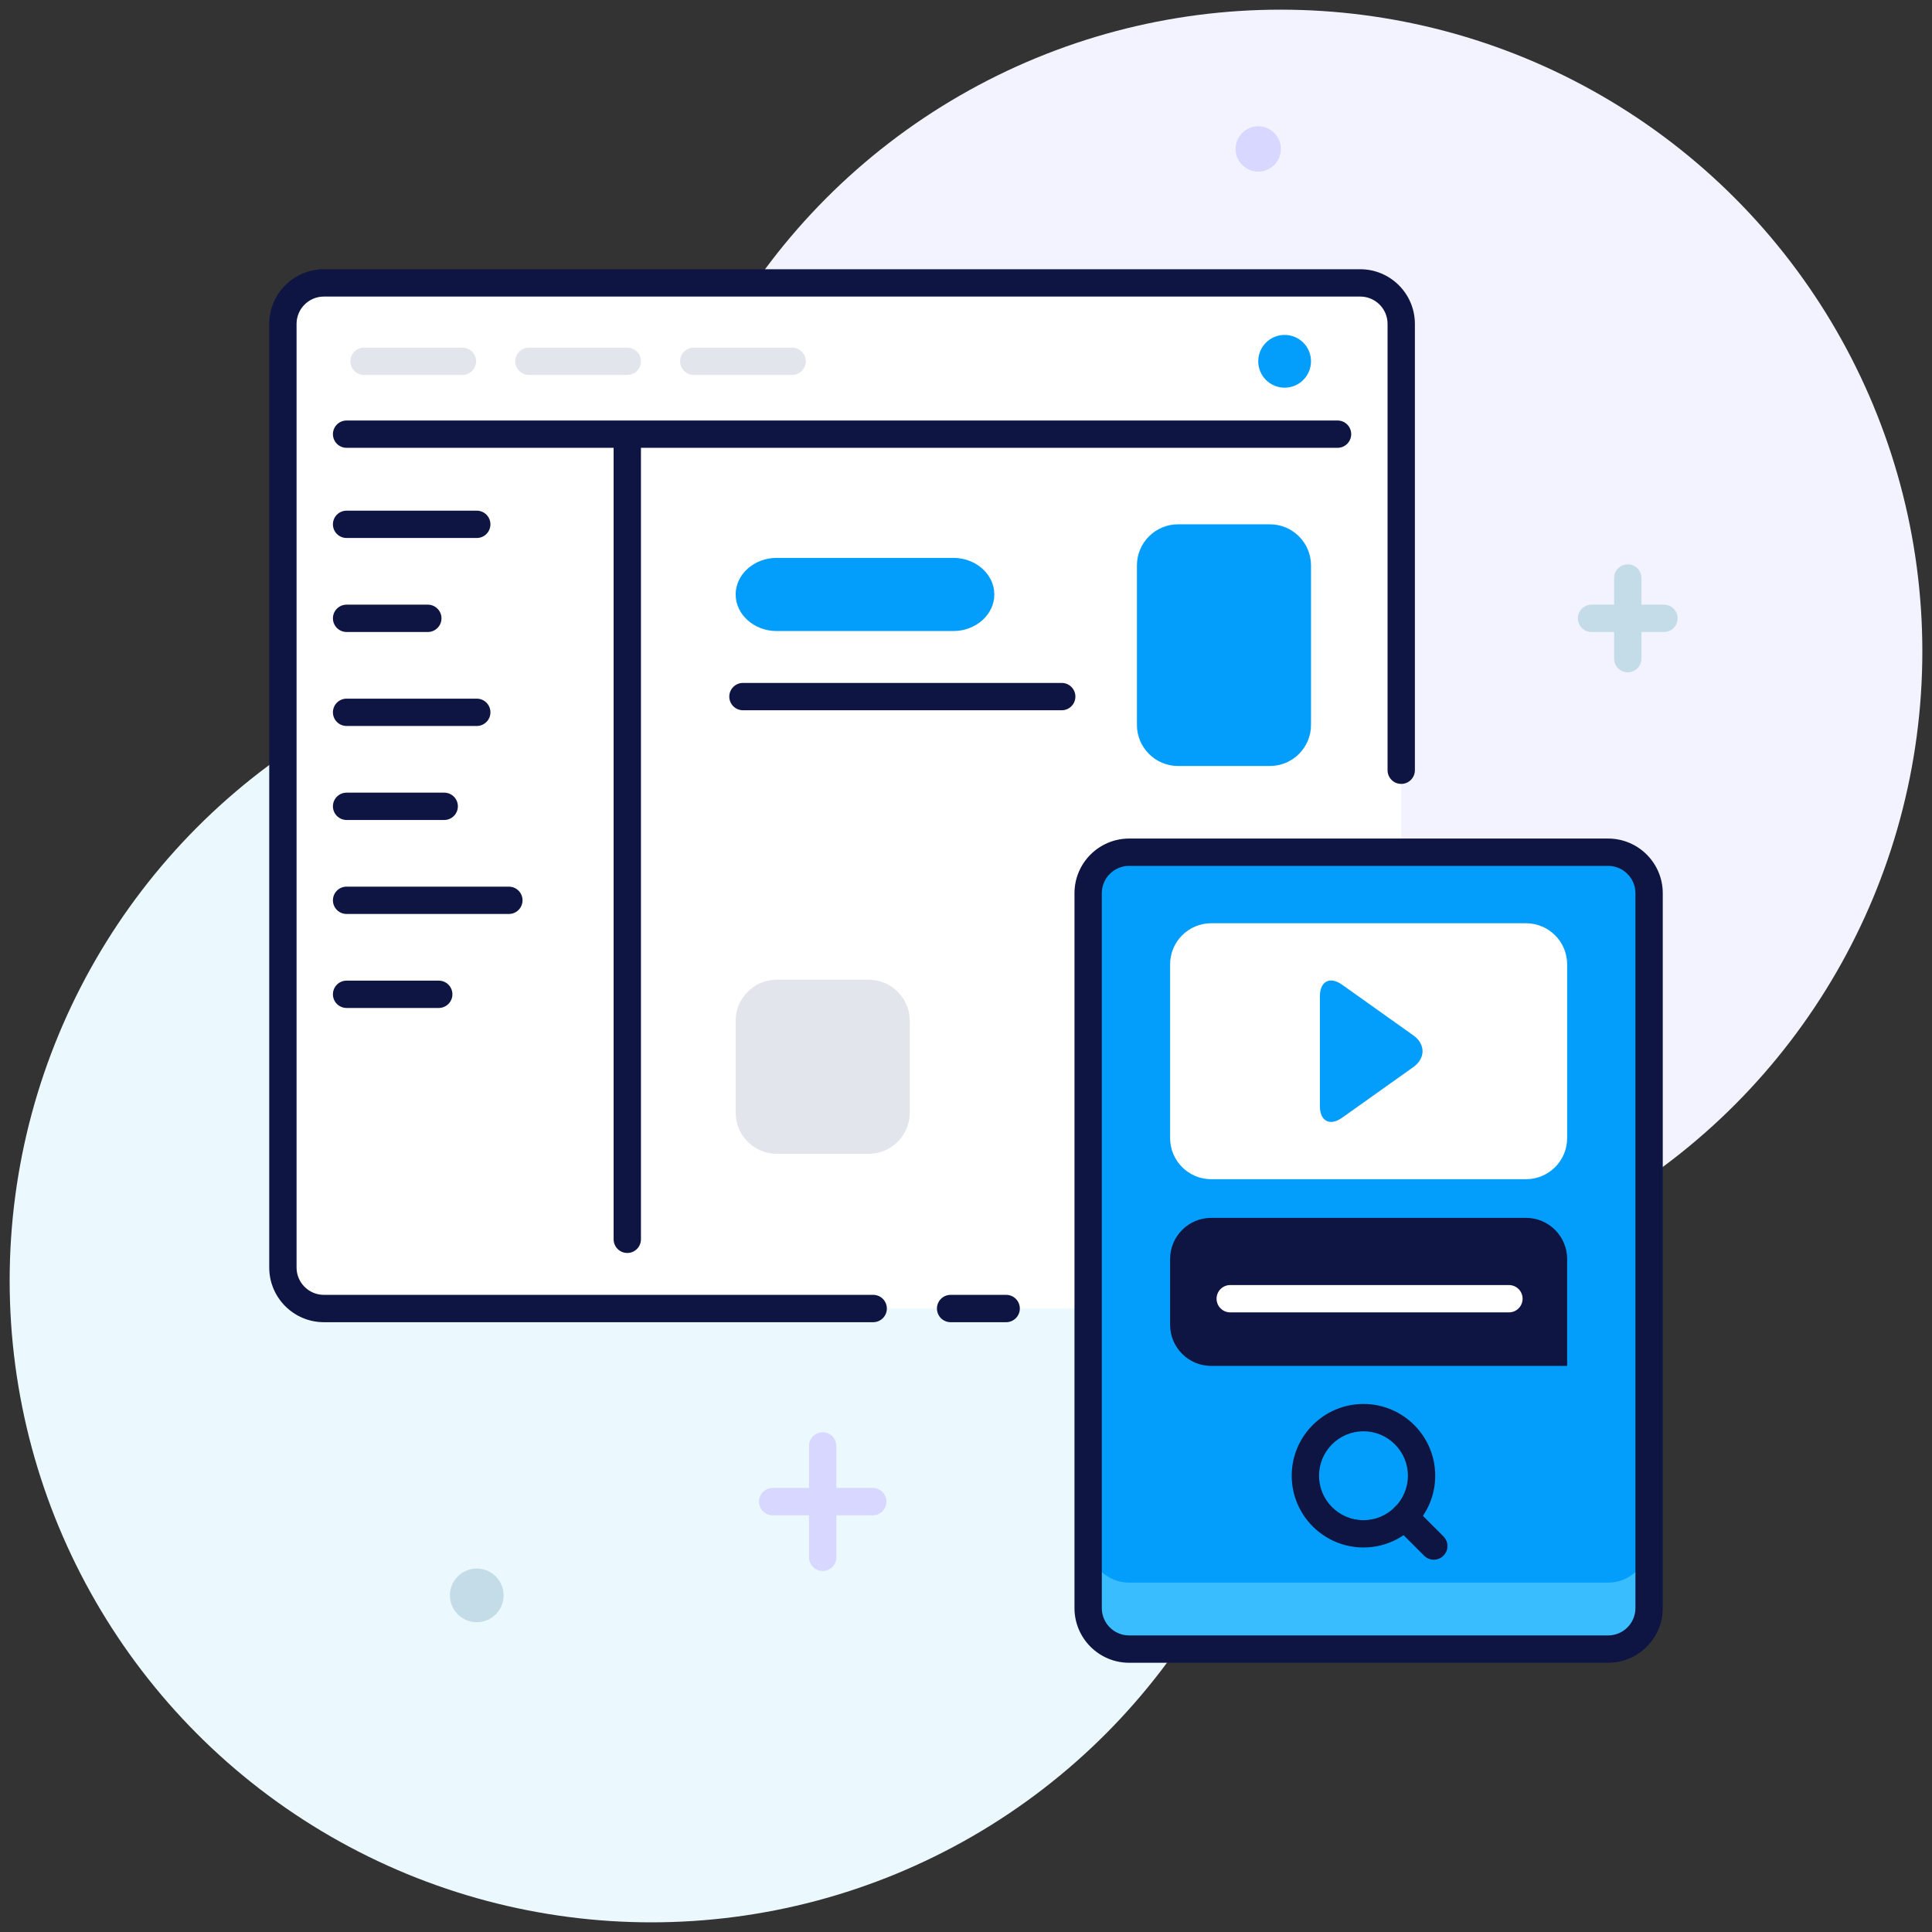 <?xml version="1.0" encoding="utf-8"?>
<!-- Generator: Adobe Illustrator 22.0.0, SVG Export Plug-In . SVG Version: 6.00 Build 0)  -->
<svg version="1.2" baseProfile="tiny" id="Layer_1" xmlns="http://www.w3.org/2000/svg" xmlns:xlink="http://www.w3.org/1999/xlink"
	 x="0px" y="0px" viewBox="0 0 500 500" xml:space="preserve">
<rect x="0" y="0" width="500" height="500" fill="#333333" stroke="none"/>
<g>
	<g>
		<circle fill="#EBF9FF" cx="168.585" cy="331.415" r="166.085"/>
	</g>
	<g>
		<circle fill="#F3F3FF" cx="331.415" cy="168.585" r="166.085"/>
	</g>
	<g>
		<circle fill="#C4DCE8" cx="123.387" cy="412.879" r="6.946"/>
	</g>
	<g>
		<circle fill="#D7D7FF" cx="325.63" cy="38.551" r="5.86"/>
	</g>
	<path fill="#D7D7FF" d="M225.864,385.082h-9.414v-10.872c0-1.953-1.583-3.536-3.536-3.536
		s-3.536,1.583-3.536,3.536v10.872h-9.413c-1.953,0-3.536,1.583-3.536,3.536
		c0,1.953,1.583,3.536,3.536,3.536h9.413v10.872c0,1.953,1.583,3.536,3.536,3.536
		s3.536-1.583,3.536-3.536v-10.872h9.414c1.953,0,3.536-1.583,3.536-3.536
		C229.4,386.665,227.817,385.082,225.864,385.082z"/>
	<path fill="#C4DCE8" d="M430.634,156.486h-5.838v-6.895c0-1.953-1.583-3.536-3.536-3.536
		c-1.953,0-3.536,1.583-3.536,3.536v6.895h-5.839
		c-1.953,0-3.536,1.583-3.536,3.536c0,1.953,1.583,3.536,3.536,3.536h5.839v6.895
		c0,1.953,1.583,3.536,3.536,3.536c1.953,0,3.536-1.583,3.536-3.536v-6.895h5.838
		c1.953,0,3.536-1.583,3.536-3.536C434.17,158.069,432.587,156.486,430.634,156.486z"
		/>
	<g>
		<g>
			<path fill="#FFFFFF" d="M362.637,328.039c0,5.834-4.773,10.607-10.607,10.607H83.821
				c-5.834,0-10.607-4.773-10.607-10.607V83.821c0-5.834,4.773-10.607,10.607-10.607
				h268.208c5.834,0,10.607,4.773,10.607,10.607V328.039z"/>
		</g>
		<g>
			<path fill="#039EFB" d="M281.61,231.16c0-5.834,4.773-10.607,10.607-10.607h123.961
				c5.834,0,10.607,4.773,10.607,10.607v185.018c0,5.834-4.773,10.607-10.607,10.607
				H292.218c-5.834,0-10.607-4.773-10.607-10.607V231.16z"/>
		</g>
		<g>
			<path fill="#39BDFF" d="M416.179,409.579h-123.961c-5.834,0-10.607-4.773-10.607-10.607
				v17.207c0,5.834,4.773,10.607,10.607,10.607h123.961
				c5.834,0,10.607-4.773,10.607-10.607v-17.207
				C426.786,404.805,422.013,409.579,416.179,409.579z"/>
		</g>
		<g>
			<path fill="#0E1542" d="M225.982,342.182H83.821c-7.799,0-14.143-6.344-14.143-14.143
				V83.821c0-7.798,6.344-14.143,14.143-14.143h268.208
				c7.799,0,14.143,6.344,14.143,14.143v115.518c0,1.953-1.583,3.536-3.536,3.536
				s-3.536-1.583-3.536-3.536V83.821c0-3.899-3.172-7.071-7.071-7.071H83.821
				c-3.899,0-7.071,3.172-7.071,7.071v244.218c0,3.899,3.172,7.071,7.071,7.071h142.161
				c1.953,0,3.536,1.583,3.536,3.536C229.518,340.599,227.935,342.182,225.982,342.182z
				"/>
		</g>
		<g>
			<g>
				<path fill="#E2E5EC" d="M119.675,97.039H94.218c-1.953,0-3.536-1.583-3.536-3.536
					s1.583-3.536,3.536-3.536h25.457c1.953,0,3.536,1.583,3.536,3.536
					S121.628,97.039,119.675,97.039z"/>
			</g>
			<g>
				<path fill="#E2E5EC" d="M162.339,97.039h-25.457c-1.953,0-3.536-1.583-3.536-3.536
					s1.583-3.536,3.536-3.536h25.457c1.953,0,3.536,1.583,3.536,3.536
					S164.292,97.039,162.339,97.039z"/>
			</g>
			<g>
				<path fill="#E2E5EC" d="M205.003,97.039H179.546c-1.953,0-3.536-1.583-3.536-3.536
					s1.583-3.536,3.536-3.536h25.457c1.953,0,3.536,1.583,3.536,3.536
					S206.956,97.039,205.003,97.039z"/>
			</g>
		</g>
		<g>
			<circle fill="#039EFB" cx="332.459" cy="93.503" r="6.829"/>
		</g>
		<path fill="#0E1542" d="M346.154,108.825H89.697c-1.953,0-3.536,1.583-3.536,3.536
			c0,1.953,1.583,3.536,3.536,3.536h69.107v204.836
			c0,1.953,1.583,3.536,3.536,3.536c1.953,0,3.536-1.583,3.536-3.536V115.896
			h180.279c1.953,0,3.536-1.583,3.536-3.536
			C349.69,110.408,348.107,108.825,346.154,108.825z"/>
		<g>
			<g>
				<path fill="#0E1542" d="M123.387,139.232H89.697c-1.953,0-3.536-1.583-3.536-3.536
					s1.583-3.536,3.536-3.536h33.691c1.953,0,3.536,1.583,3.536,3.536
					S125.34,139.232,123.387,139.232z"/>
			</g>
			<g>
				<path fill="#0E1542" d="M110.718,163.557H89.697c-1.953,0-3.536-1.583-3.536-3.536
					s1.583-3.536,3.536-3.536h21.021c1.953,0,3.536,1.583,3.536,3.536
					S112.671,163.557,110.718,163.557z"/>
			</g>
			<g>
				<path fill="#0E1542" d="M123.387,187.883H89.697c-1.953,0-3.536-1.583-3.536-3.536
					s1.583-3.536,3.536-3.536h33.691c1.953,0,3.536,1.583,3.536,3.536
					S125.34,187.883,123.387,187.883z"/>
			</g>
			<g>
				<path fill="#0E1542" d="M114.96,212.209H89.697c-1.953,0-3.536-1.583-3.536-3.536
					c0-1.953,1.583-3.536,3.536-3.536h25.264c1.953,0,3.536,1.583,3.536,3.536
					C118.496,210.626,116.913,212.209,114.96,212.209z"/>
			</g>
			<g>
				<path fill="#0E1542" d="M131.696,236.535H89.697c-1.953,0-3.536-1.583-3.536-3.536
					c0-1.953,1.583-3.536,3.536-3.536h42c1.953,0,3.536,1.583,3.536,3.536
					C135.232,234.952,133.649,236.535,131.696,236.535z"/>
			</g>
			<g>
				<path fill="#0E1542" d="M113.546,260.86H89.697c-1.953,0-3.536-1.583-3.536-3.536
					s1.583-3.536,3.536-3.536h23.85c1.953,0,3.536,1.583,3.536,3.536
					S115.499,260.86,113.546,260.86z"/>
			</g>
		</g>
		<g>
			<path fill="#039EFB" d="M339.289,187.627c0,5.834-4.773,10.607-10.607,10.607H304.844
				c-5.834,0-10.607-4.773-10.607-10.607v-41.324c0-5.834,4.773-10.607,10.607-10.607
				h23.838c5.834,0,10.607,4.773,10.607,10.607V187.627z"/>
		</g>
		<g>
			<path fill="#039EFB" d="M257.332,153.846c0,5.206-4.773,9.466-10.607,9.466h-45.729
				c-5.834,0-10.607-4.26-10.607-9.466s4.773-9.466,10.607-9.466h45.729
				C252.559,144.38,257.332,148.64,257.332,153.846z"/>
		</g>
		<g>
			<path fill="#E2E5EC" d="M235.441,287.998c0,5.834-4.773,10.607-10.607,10.607h-23.838
				c-5.834,0-10.607-4.773-10.607-10.607v-23.838c0-5.834,4.773-10.607,10.607-10.607
				h23.838c5.834,0,10.607,4.773,10.607,10.607V287.998z"/>
		</g>
		<g>
			<path fill="#0E1542" d="M274.775,183.815h-82.5c-1.953,0-3.536-1.583-3.536-3.536
				s1.583-3.536,3.536-3.536h82.5c1.953,0,3.536,1.583,3.536,3.536
				S276.728,183.815,274.775,183.815z"/>
		</g>
		<g>
			<path fill="#0E1542" d="M416.178,430.321H292.218c-7.799,0-14.143-6.344-14.143-14.143
				V231.16c0-7.798,6.344-14.143,14.143-14.143h123.961
				c7.799,0,14.143,6.344,14.143,14.143v185.018
				C430.321,423.977,423.977,430.321,416.178,430.321z M292.218,224.089
				c-3.899,0-7.071,3.172-7.071,7.071v185.018c0,3.899,3.172,7.071,7.071,7.071
				h123.961c3.899,0,7.071-3.172,7.071-7.071V231.16
				c0-3.899-3.172-7.071-7.071-7.071H292.218z"/>
		</g>
		<g>
			<path fill="#FFFFFF" d="M313.432,305.175c-5.834,0-10.607-4.773-10.607-10.607v-45.021
				c0-5.834,4.773-10.607,10.607-10.607h81.532c5.834,0,10.607,4.773,10.607,10.607
				v45.021c0,5.834-4.773,10.607-10.607,10.607H313.432z"/>
		</g>
		<g>
			<path fill="#0E1542" d="M313.432,353.496c-5.834,0-10.607-4.773-10.607-10.607v-17.098
				c0-5.834,4.773-10.607,10.607-10.607h81.532c5.834,0,10.607,4.773,10.607,10.607
				v17.098c0,5.834,0,10.607,0,10.607H313.432z"/>
		</g>
		<g>
			<path fill="#FFFFFF" d="M390.511,339.643h-72.129c-1.953,0-3.536-1.583-3.536-3.536
				c0-1.953,1.583-3.536,3.536-3.536h72.129c1.953,0,3.536,1.583,3.536,3.536
				C394.046,338.061,392.464,339.643,390.511,339.643z"/>
		</g>
		<g>
			<path fill="#0E1542" d="M260.396,342.182h-14.379c-1.953,0-3.536-1.583-3.536-3.536
				c0-1.953,1.583-3.536,3.536-3.536h14.379c1.953,0,3.536,1.583,3.536,3.536
				C263.932,340.599,262.349,342.182,260.396,342.182z"/>
		</g>
		<g>
			<path fill="#039EFB" d="M365.779,276.155c3.169-2.254,3.169-5.943,0-8.197l-18.424-13.103
				c-3.169-2.254-5.763-0.916-5.763,2.973v28.456c0,3.889,2.593,5.227,5.763,2.973
				L365.779,276.155z"/>
		</g>
		<g>
			<g>
				<path fill="#0E1542" d="M352.864,400.486c-10.24,0-18.571-8.331-18.571-18.571
					s8.331-18.571,18.571-18.571c10.24,0,18.571,8.331,18.571,18.571
					S363.103,400.486,352.864,400.486z M352.864,370.415
					c-6.341,0-11.499,5.159-11.499,11.5c0,6.341,5.159,11.5,11.499,11.5
					c6.341,0,11.499-5.159,11.499-11.5
					C364.363,375.574,359.204,370.415,352.864,370.415z"/>
			</g>
			<g>
				<path fill="#0E1542" d="M371.064,403.651c-0.905,0-1.81-0.345-2.5-1.035l-7.579-7.579
					c-1.381-1.381-1.381-3.62,0-5c1.38-1.381,3.62-1.381,5,0l7.579,7.579
					c1.381,1.381,1.381,3.62,0,5C372.874,403.306,371.969,403.651,371.064,403.651z
					"/>
			</g>
		</g>
	</g>
</g>
</svg>
